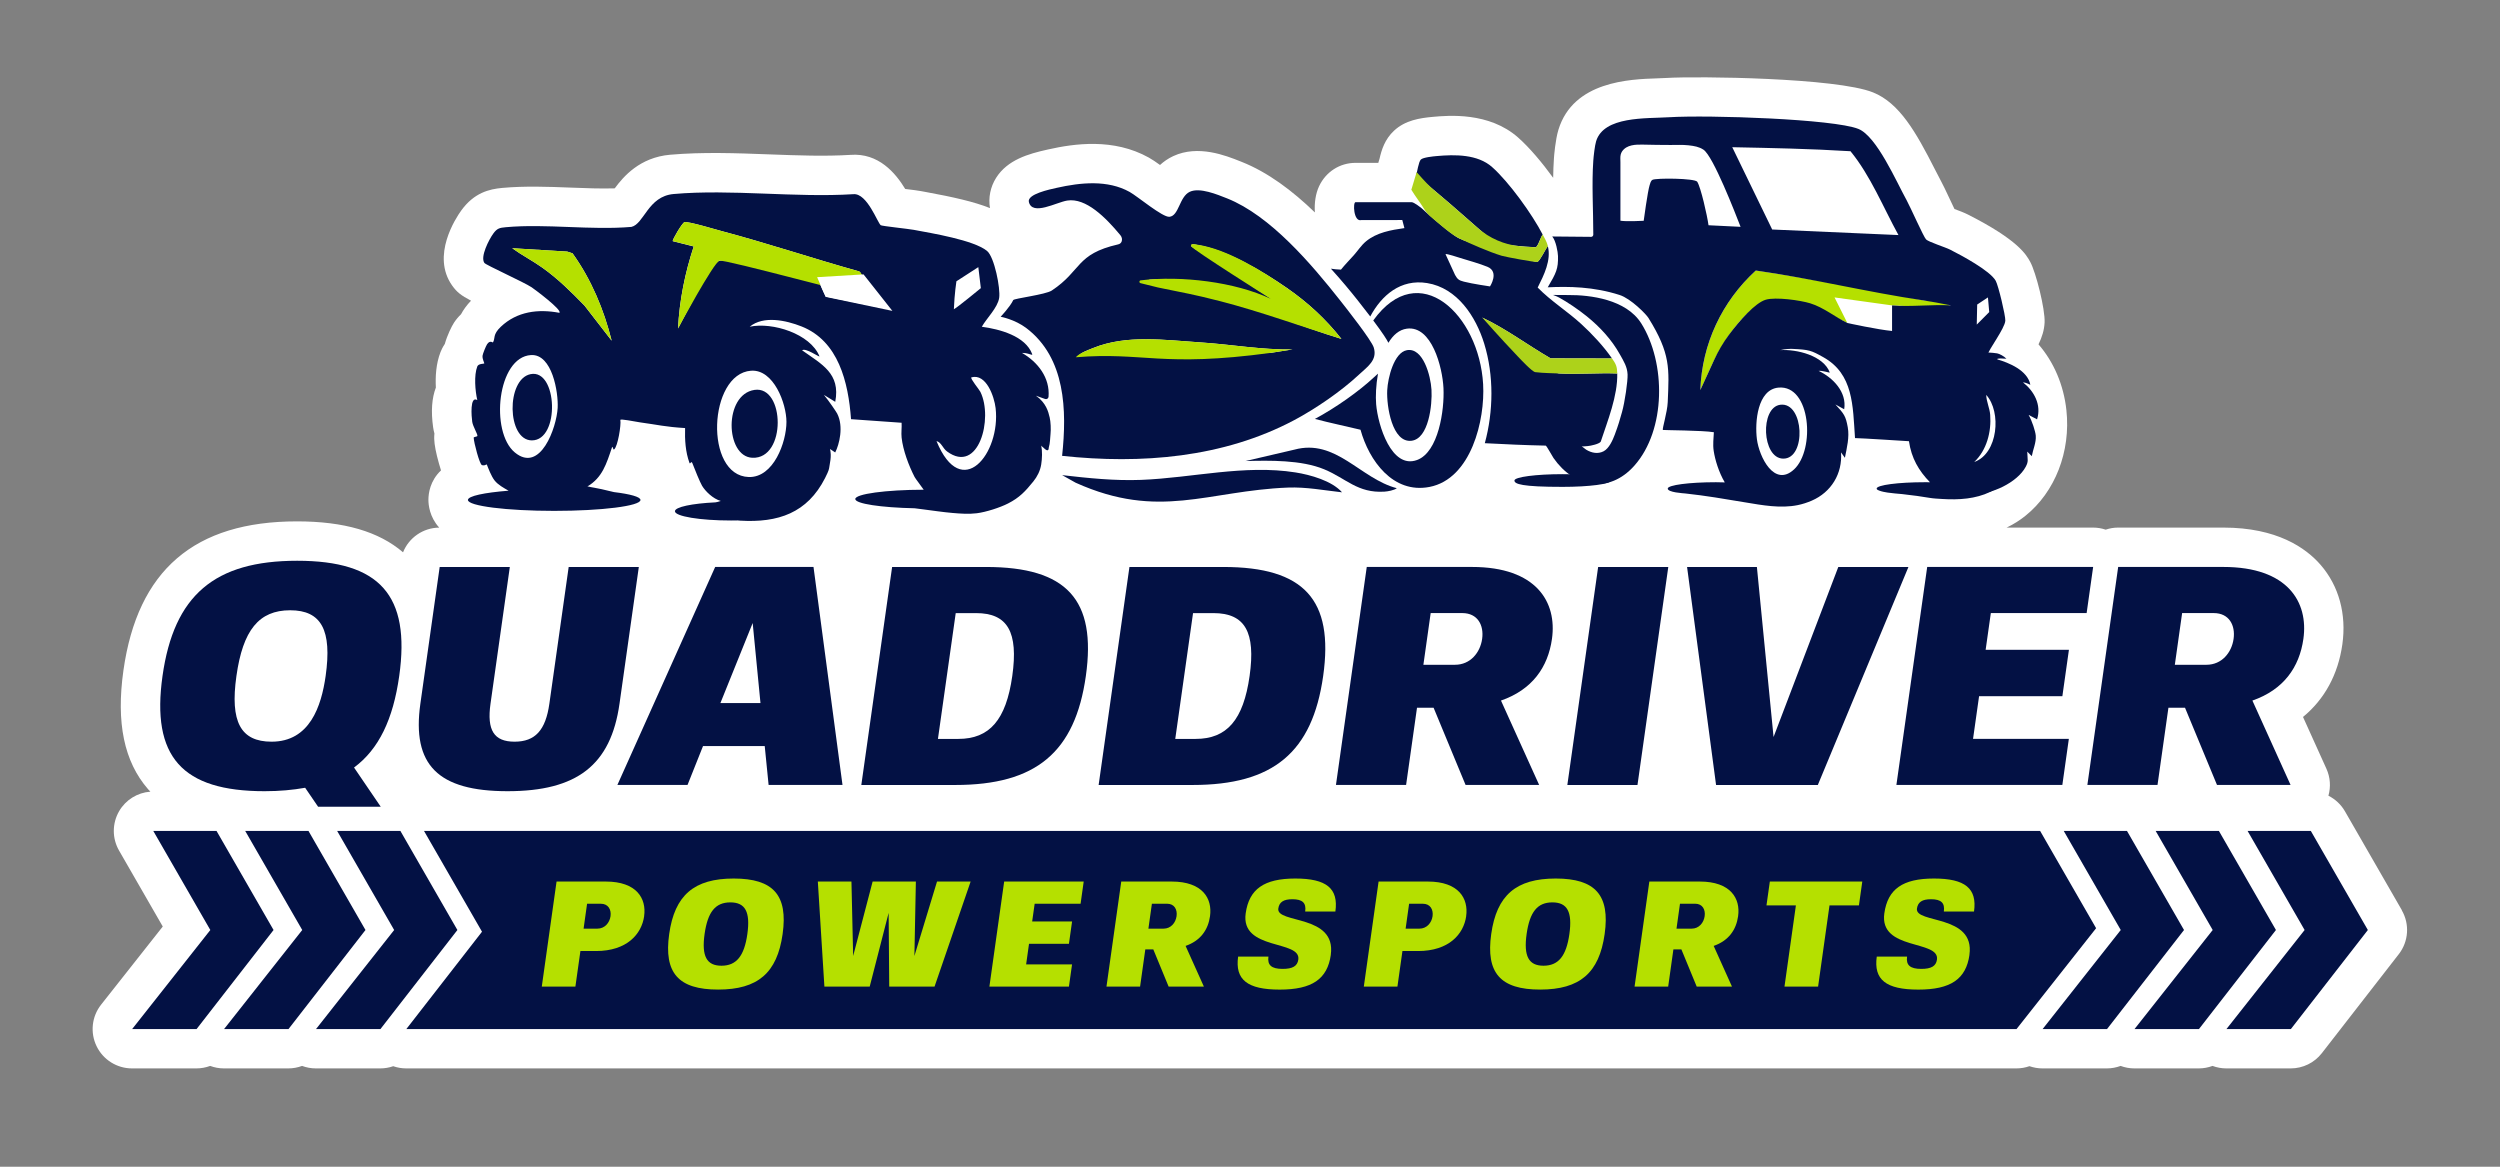 <svg xmlns="http://www.w3.org/2000/svg" id="Ebene_1" data-name="Ebene 1" viewBox="0 0 952.73 444.64"><rect x="0" y="0" width="952.73" height="444.64" fill="#808080" stroke="none"/><path d="M915.37,346.93l-21.73-37.75c-1.5-2.6-3.71-4.64-6.3-5.94.96-3.37.72-7.01-.76-10.28l-8.92-19.73c8.18-6.72,13.37-16.17,14.99-27.65,1.63-11.52-1.31-22.28-8.28-30.31-5.63-6.48-16.63-14.21-37.06-14.21h-40.09c-1.66,0-3.26.28-4.76.79-1.53-.51-3.14-.79-4.79-.79h-32.98c.1-.05.19-.09.29-.13,2.45-1.19,4.76-2.65,6.85-4.33,11.36-9.09,17.36-24.52,15.66-40.28-1.04-9.65-4.81-18.36-10.63-25.09,1.35-2.79,2.18-5.42,2.32-8.33.24-5.09-3.29-19.1-5.48-23.1-1.48-2.7-4.57-8.33-23.74-18.04-1.47-.74-3.16-1.38-5.13-2.11-.62-1.3-1.28-2.71-1.79-3.78-1.61-3.42-2.55-5.42-3.29-6.76-.64-1.15-1.5-2.85-2.41-4.64-7.17-14.1-13.46-25.2-23.53-29.25-13.93-5.61-67.06-6.23-78.74-5.51-1.08.07-2.29.1-3.58.15-10.36.34-31.9,1.06-37.58,19.56-1.19,3.88-1.66,10.08-1.71,10.78-.18,2.49-.26,5.02-.3,7.56-4.26-5.85-9.06-11.56-13.37-15.36-11.1-9.8-26.61-8.39-32.45-7.87-4.91.45-10.52,1.26-14.82,5.27-3.52,3.28-4.76,7.27-5.55,10.78-.09.27-.18.54-.26.82-.06.2-.12.42-.19.66h-8.68c-6.01,0-11.34,3.43-13.91,8.96-1.26,2.7-1.84,6.26-1.58,9.93-8.56-8.27-17.89-15.3-27.96-19.29l-.43-.17c-5.62-2.24-16.1-6.4-25.57-2.01-2,.93-3.67,2.11-5.06,3.39-1.59-1.15-2.97-2.1-4.29-2.83-13.42-7.47-28.31-5.34-38.34-3.09l-.31.07c-7.19,1.6-15.21,3.88-19.54,10.78-2.18,3.48-2.98,7.52-2.32,11.5-6.07-2.43-14.04-4.22-24.29-6.1l-2.01-.37c-1.2-.23-2.99-.45-6-.82-3.66-6.02-10.13-13.82-20.87-12.99-9.68.6-20,.22-30.92-.19-12.5-.47-25.43-.95-37.83.14-11.53,1.02-17.77,8.3-21.08,12.81-5.32.16-11-.06-16.92-.29-8.5-.33-17.29-.66-25.91.12-5,.45-10.77,1.83-15.67,8.62-2,2.77-11.57,17.19-3.43,28.63,1.75,2.45,3.32,3.71,7.16,5.73-1.72,1.79-2.93,3.52-3.81,5.17-.98.93-1.87,1.99-2.65,3.17-.91,1.39-2.6,4.81-3.53,8.14-.82,1.22-1.34,2.34-1.65,3.14-1.71,4.43-1.98,9.37-1.76,13.49-1.54,4.02-1.89,9.06-1.05,15.09.12.85.29,1.66.5,2.42-.07.69-.1,1.38-.08,2.05.07,2.25.68,5.4,1.81,9.39.22.79.47,1.67.78,2.61-4.17,3.96-4.8,8.73-4.8,11.23,0,1.84.41,6.52,4.12,10.58-6.19.05-11.57,3.87-13.79,9.41-9.22-7.92-22.5-11.79-40.4-11.79-39.12,0-60.76,18.58-66.16,56.81-2.82,19.93.25,34.73,9.38,45.24.29.33.59.64.89.96-4.94.35-9.42,3.13-11.92,7.45-2.68,4.64-2.69,10.35-.02,14.99l16.66,28.95-23.5,29.78c-3.56,4.51-4.23,10.66-1.72,15.83,2.51,5.17,7.75,8.46,13.5,8.46h24.55c1.81,0,3.58-.34,5.23-.95,1.65.62,3.43.95,5.25.95h24.55c1.81,0,3.58-.34,5.23-.95,1.65.62,3.43.95,5.25.95h24.55c1.7,0,3.37-.29,4.94-.84,1.56.55,3.23.84,4.94.84h613.63c1.72,0,3.4-.29,4.98-.85,1.57.55,3.24.85,4.96.85h24.55c1.81,0,3.58-.34,5.23-.95,1.65.62,3.43.95,5.25.95h24.55c1.81,0,3.57-.34,5.23-.95,1.65.62,3.43.95,5.25.95h24.55c4.63,0,9-2.14,11.84-5.79l29.34-37.75c3.74-4.81,4.2-11.41,1.16-16.69Z" style="fill: #fff;"></path><g><g><polygon points="777.48 316.67 161.59 316.67 183.69 355.07 154.85 392.17 768.48 392.17 798.81 353.73 777.48 316.67" style="fill: #031144;"></polygon><polygon points="82.52 316.67 58.42 316.67 80.15 354.42 50.36 392.17 74.91 392.17 104.25 354.42 82.52 316.67" style="fill: #031144;"></polygon><polygon points="117.56 316.67 93.45 316.67 115.18 354.42 85.39 392.17 109.94 392.17 139.28 354.42 117.56 316.67" style="fill: #031144;"></polygon><polygon points="152.59 316.67 128.49 316.67 150.21 354.42 120.43 392.17 144.22 392.17 144.98 392.17 174.31 354.42 152.59 316.67" style="fill: #031144;"></polygon><polygon points="810.58 316.67 808.2 316.67 786.48 316.67 808.2 354.42 778.42 392.17 797.04 392.17 802.97 392.17 832.31 354.42 810.58 316.67" style="fill: #031144;"></polygon><polygon points="845.61 316.67 821.51 316.67 843.24 354.42 813.45 392.17 838 392.17 867.34 354.42 845.61 316.67" style="fill: #031144;"></polygon><polygon points="880.64 316.67 856.54 316.67 878.27 354.42 848.48 392.17 873.03 392.17 902.37 354.42 880.64 316.67" style="fill: #031144;"></polygon></g><g><path d="M245.48,349.16c-.96,6.81-6.55,13.27-18.34,13.27h-5.95l-1.91,13.55h-12.81l5.63-40.03h18.76c11.78,0,15.56,6.46,14.61,13.21h0ZM232.67,349.16c.35-2.52-.88-4.75-3.68-4.75h-5.26l-1.33,9.49h5.26c2.8,0,4.66-2.23,5.01-4.75h0Z" style="fill: #b5e000;"></path><path d="M298.25,355.96c-2.08,14.81-9.44,21.16-24.59,21.16s-20.73-6.35-18.64-21.16c2.08-14.81,9.49-21.16,24.59-21.16s20.73,6.35,18.64,21.16ZM268.51,355.96c-1.18,8.41.76,12.07,6.43,12.07s8.69-3.66,9.87-12.07c1.18-8.41-.76-12.07-6.48-12.07s-8.63,3.66-9.82,12.07Z" style="fill: #b5e000;"></path><path d="M349.03,335.95l-.56,28.37,8.62-28.37h12.81l-13.75,40.03h-17.27l-.23-28.08-7.21,28.08h-17.27l-2.5-40.03h12.81l.65,28.37,7.42-28.37h16.47Z" style="fill: #b5e000;"></path><path d="M394.3,344.41l-.95,6.75h15.21l-1.2,8.52h-15.21l-1.1,7.84h17.5l-1.19,8.46h-30.31l5.63-40.03h30.31l-1.19,8.46h-17.5Z" style="fill: #b5e000;"></path><path d="M436.47,361.8l-1.99,14.18h-12.81l5.63-40.03h19.22c11.78,0,15.56,6.46,14.61,13.21-.73,5.2-3.6,9.32-9.31,11.32l6.97,15.5h-13.44l-5.84-14.18h-3.03ZM437.64,353.9h5.78c2.8,0,4.6-2.23,4.96-4.75.35-2.52-.82-4.75-3.62-4.75h-5.78l-1.33,9.49h0Z" style="fill: #b5e000;"></path><path d="M507.17,363.86c-1.3,9.26-7.13,13.27-19.48,13.27s-17.08-3.77-15.85-12.58h11.55c-.46,3.26,1.17,4.69,5.4,4.69,3.77,0,5.64-1.03,5.99-3.55,1.07-7.61-22.07-3.32-20.06-17.62,1.3-9.26,7.01-13.27,18.91-13.27s16.51,3.77,15.27,12.58h-11.5c.46-3.26-1-4.69-4.89-4.69-3.37,0-5.01,1.09-5.36,3.55-.82,5.83,22.18,2.12,20,17.62Z" style="fill: #b5e000;"></path><path d="M558.75,349.16c-.96,6.81-6.55,13.27-18.34,13.27h-5.95l-1.91,13.55h-12.81l5.63-40.03h18.76c11.78,0,15.56,6.46,14.61,13.21h0ZM545.94,349.16c.35-2.52-.88-4.75-3.68-4.75h-5.26l-1.33,9.49h5.26c2.8,0,4.66-2.23,5.01-4.75h0Z" style="fill: #b5e000;"></path><path d="M611.52,355.96c-2.08,14.81-9.44,21.16-24.59,21.16s-20.73-6.35-18.64-21.16c2.08-14.81,9.49-21.16,24.59-21.16s20.73,6.35,18.64,21.16ZM581.78,355.96c-1.18,8.41.76,12.07,6.43,12.07s8.69-3.66,9.87-12.07c1.18-8.41-.76-12.07-6.48-12.07s-8.63,3.66-9.82,12.07Z" style="fill: #b5e000;"></path><path d="M637.72,361.8l-1.99,14.18h-12.81l5.63-40.03h19.22c11.78,0,15.56,6.46,14.61,13.21-.73,5.2-3.6,9.32-9.31,11.32l6.97,15.5h-13.44l-5.84-14.18h-3.03ZM638.89,353.9h5.78c2.8,0,4.6-2.23,4.96-4.75.35-2.52-.82-4.75-3.62-4.75h-5.78l-1.33,9.49h0Z" style="fill: #b5e000;"></path><path d="M708.42,345.04h-11.21l-4.35,30.94h-12.81l4.35-30.94h-11.21l1.28-9.09h35.23l-1.28,9.09Z" style="fill: #b5e000;"></path><path d="M750.55,363.86c-1.3,9.26-7.13,13.27-19.48,13.27s-17.08-3.77-15.85-12.58h11.55c-.46,3.26,1.17,4.69,5.4,4.69,3.77,0,5.64-1.03,5.99-3.55,1.07-7.61-22.07-3.32-20.06-17.62,1.3-9.26,7.01-13.27,18.91-13.27s16.51,3.77,15.27,12.58h-11.5c.46-3.26-1-4.69-4.89-4.69-3.37,0-5.01,1.09-5.36,3.55-.82,5.83,22.18,2.12,20,17.62Z" style="fill: #b5e000;"></path></g><g><path d="M121.23,307.45l-4.94-7.24c-4.65.83-9.73,1.31-15.46,1.31-31.5,0-43.24-13.17-38.9-43.91,4.34-30.74,19.81-43.91,51.31-43.91s43.24,13.17,38.9,43.91c-2.33,16.5-7.76,27.89-17.22,34.89l10.18,14.95h-23.86ZM124.1,257.61c2.46-17.45-1.59-25.04-13.52-25.04s-18.02,7.6-20.48,25.04c-2.47,17.45,1.59,25.04,13.4,25.04,14.56,0,18.97-13.53,20.6-25.04Z" style="fill: #031144;"></path><path d="M167.56,216.07h26.73l-7.36,52.1c-1.43,10.09,1.29,14.48,9.17,14.48s11.84-4.39,13.26-14.48l7.36-52.1h26.73l-7.36,52.1c-3.3,23.38-16.17,33.35-42.66,33.35s-36.53-9.97-33.23-33.35l7.36-52.1Z" style="fill: #031144;"></path><path d="M291.43,284.31h-23.51l-5.91,14.83h-26.73l37.27-83.08h37.47l11.05,83.08h-28.16l-1.48-14.83ZM274.54,267.93h15.27l-2.97-30.5-12.3,30.5Z" style="fill: #031144;"></path><path d="M364.03,299.15h-35.79l11.74-83.08h35.79c30.78,0,42.15,12.46,38.04,41.54-4.11,29.08-18.99,41.54-49.78,41.54ZM364.22,233.64l-6.78,47.95h7.76c11.93,0,18.2-7.24,20.57-23.97,2.36-16.73-1.74-23.97-13.79-23.97h-7.76Z" style="fill: #031144;"></path><path d="M454.47,299.15h-35.79l11.74-83.08h35.79c30.78,0,42.15,12.46,38.04,41.54-4.11,29.08-18.99,41.54-49.78,41.54ZM454.66,233.64l-6.78,47.95h7.76c11.93,0,18.2-7.24,20.57-23.97,2.36-16.73-1.74-23.97-13.79-23.97h-7.76Z" style="fill: #031144;"></path><path d="M540.01,269.71l-4.16,29.43h-26.73l11.74-83.08h40.09c24.58,0,32.47,13.41,30.49,27.42-1.53,10.8-7.51,19.35-19.43,23.5l14.55,32.16h-28.04l-12.19-29.43h-6.32ZM542.44,253.34h12.05c5.85,0,9.6-4.63,10.34-9.85.74-5.22-1.71-9.85-7.56-9.85h-12.05l-2.78,19.7h0Z" style="fill: #031144;"></path><path d="M635.77,216.07l-11.74,83.08h-26.73l11.74-83.08h26.73Z" style="fill: #031144;"></path><path d="M675.89,280.87l24.67-64.8h26.73l-34.53,83.08h-38.78l-11.05-83.08h26.61l6.35,64.8Z" style="fill: #031144;"></path><path d="M795.2,233.64h-36.51l-1.98,14h31.74l-2.5,17.68h-31.74l-2.3,16.26h36.51l-2.48,17.56h-63.24l11.74-83.08h63.24l-2.48,17.57h0Z" style="fill: #031144;"></path><path d="M826.37,269.71l-4.16,29.43h-26.73l11.74-83.08h40.09c24.58,0,32.47,13.41,30.49,27.42-1.53,10.8-7.51,19.35-19.43,23.5l14.55,32.16h-28.04l-12.19-29.43h-6.32ZM828.81,253.34h12.05c5.85,0,9.6-4.63,10.34-9.85s-1.71-9.85-7.56-9.85h-12.05l-2.78,19.7h0Z" style="fill: #031144;"></path></g></g><polygon points="311.4 105.63 314.63 113.14 340.08 118.48 329.09 104.57 311.4 105.63" style="fill: #fff;"></polygon><g><path d="M400,159.01c-.49-2.14-1.35-5.49-5.22-8.21l3.52,1.25c.6.21,1.24-.21,1.29-.84.59-7.24-4.08-13.25-10.12-16.72,1.41.08,1.24-.03,3.7.71.13.04.26-.09.21-.21-2.58-6.99-12.5-9.56-19.22-10.47,1.82-3.23,6.07-7.27,6.62-11.02.52-3.56-1.8-15.57-4.65-17.89-5.05-4.12-21.08-6.74-27.9-8.02-2.01-.38-12.01-1.42-12.56-1.75-1.18-.72-5.18-12.32-10.45-11.84-22.1,1.4-46.72-1.99-68.52-.06-9.78.86-11.24,11.44-16.08,12.53-15.42,1.32-32.58-1.27-47.79.11-2.44.22-3.38.41-4.86,2.46-1.6,2.22-5.04,8.82-3.37,11.16.59.82,14.97,7.27,18,9.28.94.62,11.88,8.74,10.56,9.73-8.1-1.54-16.14-.52-22.3,5.31-3.22,3.05-2.02,4.4-3.01,5.99-.07.11-1.1-1.03-2.24.7-.43.66-1.65,3.64-1.72,4.37-.13,1.25.76,2.79.67,2.91-.15.2-2.23.03-2.67,1.16-1.31,3.39-.81,9.28,0,12.82-2.88-1.77-2.21,6.31-1.93,8.26.25,1.76,2.02,4.55,1.98,5.37-.02.34-1.43.35-1.42.71.06,1.83,2.23,10.1,3.13,10.43,1.21.43,1.74-.54,1.9-.14.46,1.14,1.62,4.33,2.94,6.01,1.31,1.66,3.48,2.84,5.33,3.89-9.3.73-15.5,2.04-15.5,3.53,0,2.3,14.72,4.16,32.88,4.16s32.88-1.86,32.88-4.16c0-1.18-3.88-2.24-10.11-3-1.56-.4-3.13-.77-4.71-1.11-.92-.2-1.84-.38-2.76-.55-.48-.09-.96-.17-1.45-.26-.22-.04-1.05-.3-1.23-.2,5.73-3.41,7.26-8.54,9.45-15.06.27-.32.37,1.21.75.93,1.41-1.04,2.75-9.42,2.39-11.21-.12-.62,5.43.6,7.39.87,6.83.93,9.75,1.74,17.28,2.19-.13,4.45.13,9.07,1.68,13.29.26.71.67-1.05,1.1.1.84,2.24,2.92,7.29,3.69,8.6,1.23,2.07,4.16,4.98,7.14,5.79-.87.31-1.51.45-2.02.53-8.92.42-15.46,1.78-15.46,3.39,0,1.95,9.58,3.53,21.39,3.53.86,0,1.7-.01,2.53-.03.29.03.59.06.88.08,14.56.88,25.65-2.93,32.41-16.22.48-.95,1.44-2.87,1.54-3.72.23-1.85,1.06-4.47.35-7.37l1.98,1.33c1.55-3.07,3.29-9.82.75-14.82-.26-.52-3.01-4.66-5.07-7.13l4.33,2.65c2.09-10.82-5.13-14.3-12.63-19.63,1.29-1.06,6.42,2.6,6.64,2.33-3.49-8.67-17.98-13.16-26.61-11.32,5.24-4.32,13.85-2.44,19.75-.11,14.09,5.56,17.84,21.25,18.87,35.35l19.27,1.36c.11,1.86-.2,3.8,0,5.65.54,4.89,2.72,10.66,4.95,15.01.38.73,2.3,3.15,3.47,4.86-14.44.03-26.07,1.61-26.07,3.55,0,1.79,9.82,3.26,22.61,3.52,1.12.14,2.24.28,3.37.43,3.71.47,7.4,1.04,11.13,1.36,3.05.26,6.13.49,9.17.11,3.52-.44,8.83-2.14,11.97-3.75,4.31-2.2,6.55-4.59,9.61-8.38,1.49-1.84,2.61-4.06,2.99-6.46.37-2.28.46-5.07.01-7.24.04.19.68.69.84.83.34.3,1.53,1.62,1.94.66.06-.13.06-.55.1-.69.52-1.68.5-3.66.66-5.17.19-1.8.08-4.61-.33-6.38ZM202.35,135.31c8.1-.49,10.49,14.25,10.17,20.16-.41,7.41-6.56,25.04-16.33,16.95-9.5-7.86-6.68-36.34,6.17-37.11ZM222.81,116.52c-5.06-5.21-10.16-10.28-16.1-14.5-3.73-2.66-7.82-4.75-11.52-7.43l20.99,1.29,2.01.66c7.14,9.94,11.96,21.46,14.92,33.31l-10.3-13.31ZM286.2,141.28c8.62-.64,13.51,12.49,13.51,19.49,0,7.75-4.9,21.31-14.37,21.02-17.02-.53-15.39-39.31.86-40.51ZM338.9,117.85l-24.14-4.79c-.89-1.5-2.13-4.4-2.47-5.26-6.78-2.79-13.48-3.75-20.62-5.58-2.9-.74-15.48-3.46-17.49-2.86-2.21.65-5.59,7.98-7.41,9.91l-8.37,15.91c.49-10.59,2.68-21.29,5.98-31.26l-7.98-2.01c-.33-.36,3.57-6.96,4.44-7.24,1.29-.41,12.01,2.83,14.33,3.44,17.44,4.65,34.59,10.39,51.97,15.25,1.13.15.93,1.68,1.11,1.86.96.99,11.29,12.11,10.64,12.63ZM364.49,107.19l8.34-5.39.96,8.01s-9.06,7.47-10.28,8.04c.24-6.01.97-10.66.97-10.66ZM356.88,168.08c1.89.51,2.36,2.73,4.02,3.96,12.03,8.9,17.7-12.61,12.72-22.7-.47-.95-3.96-5.09-3.44-5.53,5.66-1.58,8.73,7.33,9.24,11.71,2.01,17.26-12.96,35.95-22.53,12.56Z" style="fill: #031144;"></path><path d="M404.76,173.74c1.87-17.4,1.32-37.32-13.6-48.68-4.44-3.38-9.82-4.35-9.82-4.35,0,0,3.64-3.84,4.8-6.35.3-.64,12.29-2.05,14.7-3.65,11.47-7.62,9.06-13.86,25.25-17.57.62-.14,1.1-.46,1.35-1.08.33-.81.1-1.75-.47-2.43-5.58-6.72-13.11-14.34-20.27-13.2-4.1.65-13.32,5.96-14.61.52-.7-2.97,7.98-4.78,10.64-5.37,9.07-2.03,19.36-3.12,27.76,1.56,3.02,1.68,12.54,9.72,15.16,9.48,3.68-.35,3.75-7.66,7.79-9.54,3.76-1.75,10.45,1.05,14.16,2.51,16.52,6.55,32.25,25.12,43.19,38.99,2.42,3.07,11.9,15.11,12.74,17.86,1.48,4.83-2.42,7.31-5.67,10.35-6.71,6.28-16.48,12.98-24.61,17.3-27.04,14.38-58.41,16.87-88.5,13.63ZM511.21,129.16c-6.02-7.64-12.82-13.89-20.81-19.43-9.27-6.43-23.18-14.66-34.32-16.42-.7-.11-2.24-.66-2.08.59l32.3,21.12c-12.55-5.98-32.75-9.42-48.05-8.47-1.15.07-1.25,1.73-.12,1.94,7.47,1.43,19.91,3.72,26.91,5.52,15.69,4.03,30.73,10.42,46.19,15.16ZM492.58,133.16c-11.7.22-23.28-1.9-34.93-2.66-13.81-.9-28.22-3.06-41.09,2.14-1.81.73-4.59,1.67-5.81,3.16,26.78-3.62,49-.33,73.51-1.33l8.32-1.32Z" style="fill: #031144;"></path><path d="M511.43,187.62c-6.84-.75-13.66-2.08-20.58-1.81-30.67,1.2-49.05,12.5-80.93-1.85l-5.15-2.89c10.03,1.15,19.98,2.2,30.12,1.81,19.43-.75,39.38-5.92,58.81-2.84,5.7.9,13.91,3.2,17.74,7.58Z" style="fill: #031144;"></path><path d="M532.31,186.05c-1.03.81-3.42,1.23-4.71,1.31-10.22.65-14.61-5.06-22.96-8.51-8.73-3.61-20.68-3.39-29.99-3.15l18.61-4.34c15.87-4.31,25.04,10.99,39.04,14.69Z" style="fill: #031144;"></path><path d="M704,123.08c-4.5-2.18-6.21-3.19-9.26-4.83-3.41-1.84-7.15-2.98-11.01-3.31-3.98-.34-8.8-.57-10.83.03-2.79.83-6.52,3.6-9.94,7.55-4.36,5.04-7.91,10.73-10.69,16.79l-4.28,9.34c.63-17.63,8.23-33.75,21.14-45.57,21.43,3.04,63.89,11.39,63.89,11.39l8.9.85,1.66,2.1-22.53-1.03-21.92-3.04,4.87,9.74Z" style="fill: #b5e000;"></path><path d="M329.55,106.81c-2.21,1.74,1.36,5.29.51,6.05.6.78-53.87-14.1-55.88-13.51-2.21.65-15.77,25.82-15.77,25.82.49-10.59,2.68-21.29,5.98-31.26l-7.98-2.01c-.33-.36,3.57-6.96,4.44-7.24,1.29-.41,12.01,2.83,14.33,3.44,17.44,4.65,34.59,10.39,51.97,15.25,1.13.15,2.23,3.27,2.4,3.45Z" style="fill: #b5e000;"></path><path d="M233.11,129.83l-10.3-13.31c-5.06-5.21-10.16-10.28-16.1-14.5-3.73-2.66-7.82-4.75-11.52-7.43l20.99,1.29,2.01.66c7.14,9.94,11.96,21.46,14.92,33.31Z" style="fill: #b5e000;"></path><path d="M511.21,129.16c-15.46-4.74-30.74-10.41-46.43-14.44-10.05-2.58-13.4-3.08-23.51-5.17-.53-.11-3.76-.9-6.65-1.65-.57-.15-.52-.99.06-1.06,15.4-1.89,36.07.6,49.62,7.06,0,0-29.64-18.68-30.31-20-.67-1.32,1.57-.76,2.58-.61,11.15,1.67,24.55,10.01,33.82,16.44,7.99,5.54,14.79,11.79,20.81,19.43Z" style="fill: #b5e000;"></path><path d="M492.58,133.16l-8.32,1.32c-41.7,5.63-48.42-.45-74.28,1.67,1.22-1.5,4.77-2.77,6.58-3.51,12.86-5.21,27.28-3.05,41.09-2.14,11.65.76,23.23,2.88,34.93,2.66Z" style="fill: #b5e000;"></path><path d="M678.46,154.25c9.11-1.18,10.04,20.74,1.04,20.53-8.07-.19-8.83-19.51-1.04-20.53Z" style="fill: #031144;"></path><path d="M287.51,148.59c11.64-1.77,12.29,26.48-.83,25.86-10.32-.49-10.93-24.08.83-25.86Z" style="fill: #031144;"></path><path d="M202.16,142.59c10.35-2.16,11.35,25.31.5,25.24-9.51-.07-9.82-23.29-.5-25.24Z" style="fill: #031144;"></path><g><path d="M587.9,89.37c-.83,1.19-1.4,3.42-2.23,4.48-.15.19-.24.35-.53.35-5.24-.18-10.46-.77-15.6-1.81-7.57-6.44-14.91-13.14-22.54-19.5-2.38-1.99-4.75-4.06-7.38-5.72.43-1.48.99-5.56,1.87-6.38s4.62-1.19,5.96-1.31c7.06-.64,15.63-.72,21.16,4.17,6.44,5.69,15.34,18.06,19.28,25.72Z" style="fill: #031144;"></path><path d="M536.15,133.45c6.17-1.12,9.07,9.71,9.38,15.08.34,5.75-1.07,18.65-7.61,19.44-7.37.89-9.57-13.18-9.26-19.26.24-4.77,2.59-14.37,7.5-15.26Z" style="fill: #031144;"></path><g><path d="M523.32,122.11c3.86,5.14,5.24,7.41,5.79,8.53,1.76-2.92,4.07-4.99,7.02-5.39,9.46-1.27,13.58,14.6,13.97,22.68.4,8.25-1.87,24.37-10.09,27.38-9.72,3.56-14.89-13.21-15.57-21.24-.25-3-.07-7.31.7-11.67-.12.11-.25.22-.36.32-.4.35-.8.71-1.19,1.08-5.81,5.42-14.57,11.59-22.49,15.85,5.75,1.53,11.6,2.72,17.38,4.12,3.24,11.75,12.36,24.49,26.28,21.8,15.91-3.08,21.23-25.5,20.45-39.16-1.51-26.5-24.46-48.48-41.87-24.29Z" style="fill: #031144;"></path><path d="M625.46,123.23c-5.78-9.19-19.54-10.84-27.69-10.79-8.15.05-6.18-.46-3.56.98,3,1.65,7.14,4.41,10.5,7.12,5.04,4.08,9.48,8.88,12.65,14.58,1.4,2.51,2.79,4.66,2.9,7.63.09,2.51-1.04,10.48-2.14,14.34-.93,3.26-1.26,4.56-2.75,8.57-.79,2.12-2.19,5.25-4.25,6.32-2.19,1.14-4.6.63-6.63-.6-.2-.12-1.67-1.24-1.72-1.3-.02-.03.18.05.39.05.47.01,1.32-.09,1.96-.14,1.08-.08,4.4-.81,4.91-1.68,2.63-7.99,6.49-17.46,6.29-25.98-7.3-.29-14.9.39-22.16,0-4.1-.22-29.31-21.32-29.31-21.32,9.19,4.34,17.3,10.49,26.06,15.55l23.42.05c-3.14-4.58-7.68-9.44-11.79-13.19-5.31-4.85-11.51-8.69-16.54-13.84,2.37-4.73,5.25-10.42,3.86-15.83-.81,1.04-3,5.65-3.97,6.05-.61.25-11.16-3.1-12.73-3.57-4.81-1.45-12.82-3.38-17.07-5.39-3.56-1.68-14.43-11.57-14.43-11.57,0,0-2.76-2.22-3.7-2.22h-21.38c-1.06,0-.77,7.62,2.2,6.82l15.62-.02.81,3.08c-5.11.72-10.58,1.67-14.65,5.06-1.85,1.54-3.06,3.51-4.63,5.27-1.63,1.83-3.37,3.58-4.9,5.49-1.32-.04-2.59-.16-3.83-.36,3.99,4.4,7.48,8.61,10.2,12.05,1.88,2.38,3.46,4.41,4.79,6.16,4.34-8.08,11.58-14.36,21.66-12.73,11.52,1.86,18.6,12.78,21.78,23.12,3.71,12.07,3.52,25.78.22,37.91,7.74.41,15.44.76,23.21.92.39.12,2.43,3.96,2.97,4.73,7.88,11.33,21.13,13.79,30.8,2.92,12.14-13.65,12.08-39.22,2.62-54.27ZM554.5,104.76l-3.63-7.91c.32-.28,4.91,1.24,5.68,1.48,3.17.98,7.32,2.12,10.31,3.35,4.61,1.9.97,7.47.97,7.47,0,0-6.82-.99-9.95-1.81-1.88-.49-2.42-.87-3.38-2.57Z" style="fill: #031144;"></path></g><path d="M587.9,89.37c.79,1.53,1.53,2.65,1.98,4.4-.81,1.04-3,5.65-3.97,6.05-.61.25-12.06-1.88-13.63-2.35-4.81-1.45-11.92-4.6-16.17-6.61-3.01-1.42-7.55-5.45-10.84-8.23-1.06-.89-1.93-1.97-2.65-3.16-1.39-2.3-3.1-4.4-4.77-7.15.53-1.74,1.52-4.98,2.02-6.73,2.95,3.35,4.75,5.33,7.14,7.31,5.45,4.55,10.77,9.28,16.12,13.96,4.5,3.93,10.12,6.4,16.07,6.97,1.98.19,3.96.32,5.95.39.28,0,.38-.16.53-.35.83-1.06,1.39-3.3,2.23-4.48Z" style="fill: #add21a;"></path><path d="M614.35,136.62c1.45,2.11,1.92,2.99,1.98,5.71-7.3-.29-14.9.39-22.16,0-2.48-.13-5.86-.11-9.11-.51-1.17-.15-5.54-4.84-6.66-6.01-6.71-7.02-13.53-14.8-13.53-14.8,9.19,4.34,17.3,10.49,26.06,15.55l23.42.05Z" style="fill: #add21a;"></path></g><path d="M577.14,183.12c0,1.33,2.68,2.42,18.37,2.42,10.15,0,18.37-1.08,18.37-2.42s-8.22-2.42-18.37-2.42-18.37,1.08-18.37,2.42Z" style="fill: #031144;"></path><path d="M757.65,134.91c-.1-1.24,6.42-9.79,6.56-12.71.09-1.96-2.65-13.36-3.65-15.18-2.13-3.87-13.14-9.73-17.36-11.87-1.89-.96-8.22-2.93-9.19-3.91-.95-.95-6-12.38-7.37-14.86-3.95-7.13-11.42-24.43-18.42-27.25-9.33-3.76-56.91-5.39-72.21-4.45-8.72.54-24.8-.46-27.74,9.14-.5,1.64-.96,5.62-1.08,7.44-.63,8.82,0,19.02,0,28.01,0,.14.06.89-.79.99l-14.85-.14c1.4,1.63,2.15,5.95,2.19,7.45.12,4.84-.68,6.46-3.91,11.92,8.01-.37,17.43-.27,27.38,2.92,4.34,1.39,10.13,7.35,11,8.75,8.5,13.7,7.89,19.25,7.35,32.1-.16,3.88-2.19,10.23-1.84,10.59.09.1,15.32.15,19.42.87-.09,2.25-.45,4.58-.06,7.14.52,3.39,1.92,8.05,4.22,11.98-.64,0-2.71-.07-3.37-.07-10.15,0-18.37,1.08-18.37,2.42,0,1.47,5.91,1.78,6.76,1.87,7.61.82,15.17,2.11,22.72,3.38,6.52,1.09,13.5,2.39,20.08,1.05,1.83-.37,3.61-.96,5.33-1.7,7.42-3.21,11.75-10.31,11.15-18.39l1.48,2.06c.74-3.82,1.78-7.83,1.09-11.64-.76-4.24-1.37-5.08-4.71-8.68l3.35,1.82c1.07-6.55-4.31-12.07-9.74-14.62,1.36-.2,4.1.78,4.25.62-2.4-6.47-12.61-8.93-18.87-8.53,1.79-.47,3.95-.5,4.6-.47,6.43.29,7.15.56,11.8,3.16,11.5,6.43,11.23,18.46,12.08,30.83,2.31.02,18.81,1.09,20.56,1.19.94,6.45,3.7,11.21,8,15.64-.64,0-1.28-.01-1.94-.01-10.15,0-18.37,1.08-18.37,2.42,0,.46.77.7,1.1.82.99.36,2.04.54,3.08.71,1.83.29,3.66.38,5.5.57s3.81.43,5.7.7c1.6.22,3.19.47,4.79.74s3.13.32,4.67.42c3.21.21,6.44.21,9.63-.19,3.03-.39,6.04-1.16,8.8-2.5,1.44-.7,2.8-1.55,4.05-2.55,15.36-12.29,13.41-40.96-4.83-49.99ZM753.5,116.05l4.09-2.71.49,5.59-4.75,4.77.16-7.64ZM705.21,57.63c7.67,9.37,12.44,21.33,18.28,31.95l-48.12-2.12-15.22-31.36c14.88.3,29.59.58,45.05,1.53ZM629.7,68.57c-.63.38-.83,1.33-1.04,2-.75,2.33-2.26,13.57-2.26,13.57,0,0-6.6.36-8.87-.03v-22.31c0-1.03-.12-2,.12-2.94.1-.39.26-.78.51-1.16,1.75-2.59,5.24-2.65,7.97-2.59,3.55.08,6.92.14,10.47.14,2.55,0,4.57-.12,6.83.12,2.3.25,4.08.58,5.73,1.66,3.72,2.43,12.14,24.23,14.16,29.41-5.68-.25-10.65-.53-12.22-.6-.51-3.78-2.92-14.39-4.29-16.57-.85-1.35-15.8-1.5-17.11-.72ZM683.69,178.89c-7.51,6.98-13.29-4.79-14.15-11.54-.82-6.42.17-18.93,8.25-19.64,12.32-1.08,14.04,23.63,5.91,31.18ZM721.05,116.38v9.75c-5.16-.46-16.95-3-17.05-3.05-4.56-2.21-9.09-5.95-14.13-7.49-3.9-1.19-13.2-2.48-16.96-1.37-3.98,1.18-9.92,7.85-14.07,13.43-2.19,2.95-4.04,6.12-5.57,9.46l-5.29,11.55c.63-17.63,8.23-33.75,21.14-45.57,21.43,3.04,42.48,8.23,63.89,11.39,2.87.42,6.47,1.09,10.57,1.91-7.3-.45-15.32.63-22.53,0ZM752.37,176.06c4.76-4.51,6.56-11.49,6.08-17.95-.19-2.6-1.48-5.1-1.51-7.62,5.87,6.48,4.52,22.37-4.56,25.57Z" style="fill: #031144;"></path></g><polygon points="311.4 105.63 314.63 113.14 340.08 118.48 329.09 104.57 311.4 105.63" style="fill: #fff;"></polygon><path d="M774.3,173.84c.44-2.53,1.73-5.18,1.51-7.83-.13-1.61-1.39-5.59-2.72-7.89l3.22,1.69c1.74-5.53-1.12-10.77-5.38-14.1,1.66.16,2.69,1.01,2.82.9-1.06-5.44-8.08-8.38-12.92-9.75,1.14-.4,1.9-.23,3.8-.15-.84-.93-2.74-1.94-3.56-2.05-4.3-.61-8.75-.55-12.58,1.64.86.64,1.68,1.4,2.46,2.22,7.23.92,12.59,11.46,14.67,18.54,3.33,5.02,4.57,11.11,1.8,17.33-3.24,7.27-8.97,11.73-15.76,13.92,7.2.3,17.13-4.46,20.31-10.39,1.17-2.18.69-2.6.6-5.81l1.72,1.73Z" style="fill: #031144;"></path></svg>